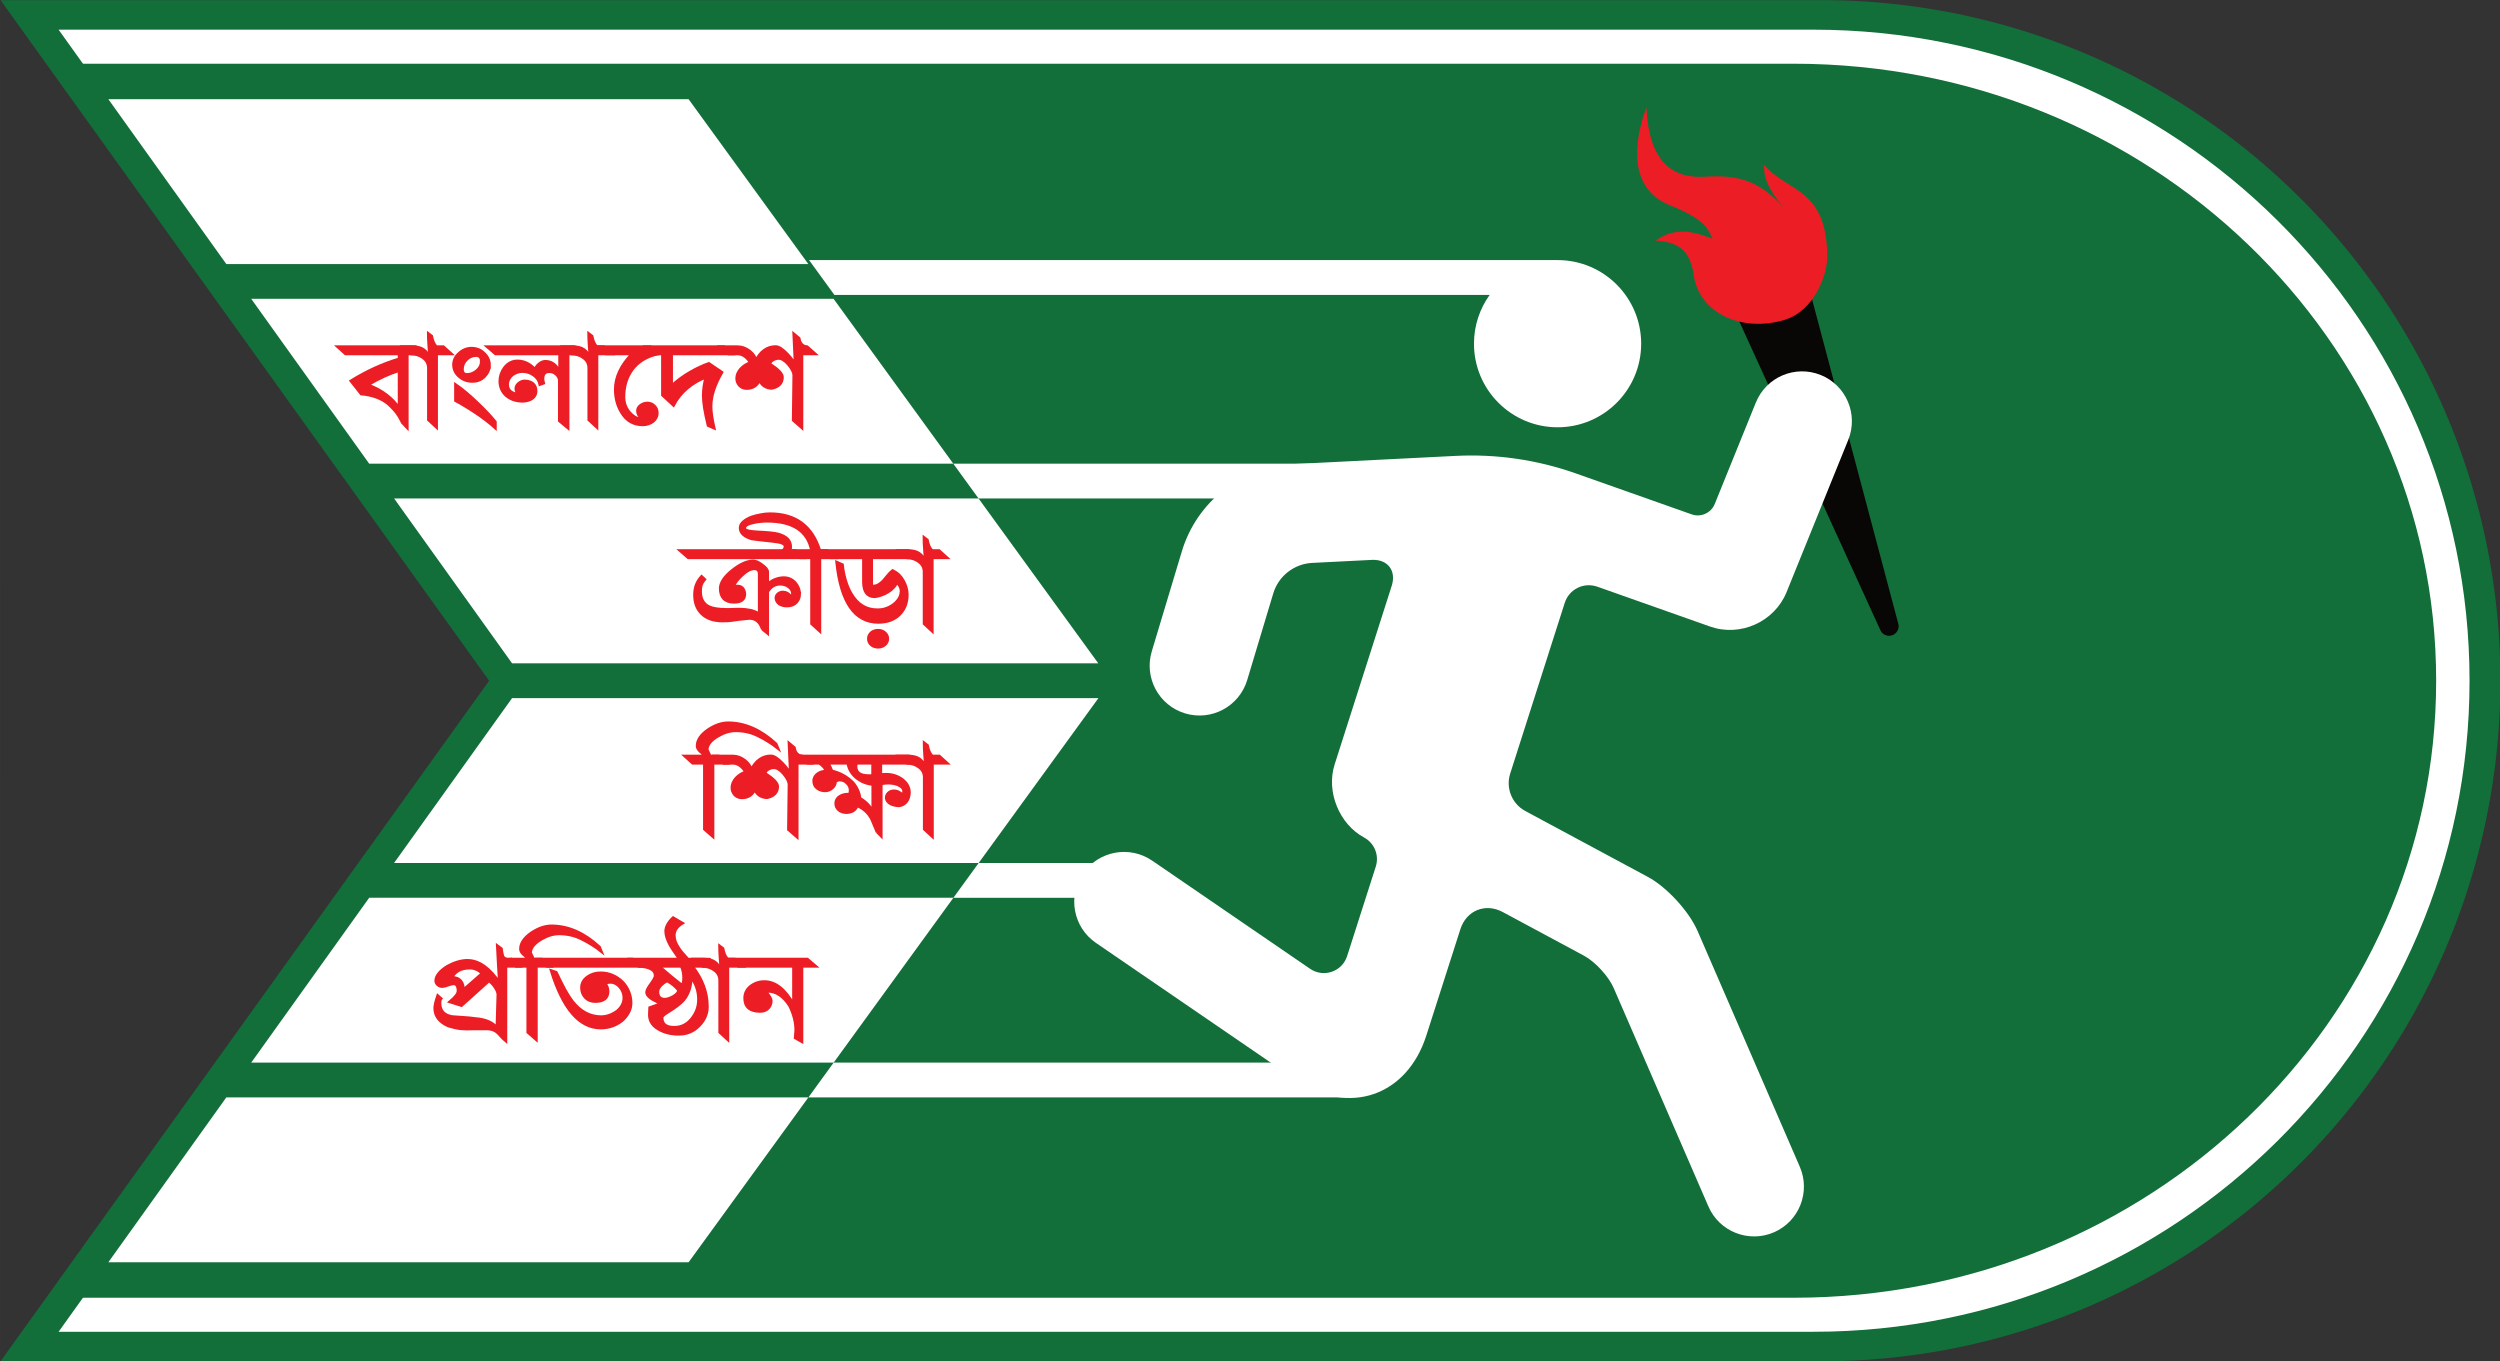 <?xml version="1.0" encoding="UTF-8" standalone="no"?>
<!-- Created with Inkscape (http://www.inkscape.org/) -->

<svg
   width="300.05"
   height="163.4"
   viewBox="0 0 79.388 43.233"
   version="1.1"
   id="svg5"
   xmlns="http://www.w3.org/2000/svg"
   xmlns:svg="http://www.w3.org/2000/svg">
  <rect x="0" y="0" width="79.388" height="43.233" fill="#333333" stroke="none"/>
  <defs
     id="defs2">
    <clipPath
       id="clip0">
      <rect
         x="274"
         y="88"
         width="481"
         height="481"
         id="rect29315" />
    </clipPath>
  </defs>
  <g
     id="layer1">
    <g
       id="g51456"
       transform="matrix(0.197,0,0,0.197,-123.941,21.97)">
      <path
         id="rect866"
         style="fill:#126f3a;fill-opacity:1;fill-rule:evenodd;stroke-width:0.373"
         d="m 629.234,-111.496 78.758,109.702 h -5.3e-4 l -78.758,109.702 h 293.585 a 109.369,109.703 0 0 0 109.369,-109.702 v 0 A 109.369,109.703 0 0 0 922.819,-111.496 Z m 0,0 V -1.794 h -5.3e-4 v 109.703 l 10e-4,-94.758 v -14.944 h 5.3e-4 v -14.945 z" />
      <path
         id="path4645"
         style="fill:#ffffff;fill-opacity:1;fill-rule:evenodd;stroke-width:0.359"
         d="M 638.586,-106.74 713.692,-1.794 638.586,103.152 h 282.862 c 58.414,-1.3e-4 105.769,-46.986 105.769,-104.946 -10e-5,-57.96 -47.354,-104.946 -105.769,-104.946 z m 0,0 V -1.794 103.152 l 10e-4,-90.65 V -1.794 -16.09 Z" />
      <path
         id="path10832"
         style="fill:#126f3a;fill-opacity:1;fill-rule:evenodd;stroke-width:0.346"
         d="m 641.345,-101.252 69.789,99.459 -69.789,99.459 h 276.939 c 57.191,-10e-5 103.554,-44.529 103.554,-99.459 -10e-5,-54.93 -46.363,-99.459 -103.554,-99.459 z m 0,0 v 99.459 99.459 l 10e-4,-85.91 v -13.548 -13.549 z" />
      <path
         id="path16339"
         style="fill:#ffffff;fill-opacity:1;fill-rule:evenodd;stroke-width:0.359"
         d="m 646.605,-95.535 19.018,26.574 h 70.444 23.37 l -19.298,-26.574 h -4.073 z m 23.031,32.181 19.018,26.574 h 47.413 46.74 l -19.298,-26.574 h -27.442 z m 23.032,32.181 19.018,26.574 h 94.491 L 786.879,-31.172 H 736.067 Z M 711.685,1.01 692.667,27.584 h 43.399 50.832 L 806.203,1.01 h -70.136 z m -23.031,32.181 -19.018,26.574 h 66.431 27.453 l 19.305,-26.574 h -46.758 z m -23.031,32.181 -19.018,26.574 h 89.462 4.074 l 19.305,-26.574 h -23.379 z" />
      <g
         id="g44628">
        <g
           id="g35085"
           transform="translate(234.208,272.714)">
          <path
             id="path30256"
             style="display:inline;fill:#090705;fill-opacity:1;fill-rule:evenodd;stroke-width:0.232"
             d="m 686.794,-336.871 14.136,53.177 a 1.54,1.54 160.275 0 1 -2.89,1.036 l -22.98,-50.279 z" />
          <path
             style="fill:#ec1d25;fill-opacity:1;stroke:none;stroke-width:0.265px;stroke-linecap:butt;stroke-linejoin:miter;stroke-opacity:1"
             d="m 682.533,-332.656 c -6.929,2.044 -13.739,-1.154 -14.579,-7.237 -0.676,-4.895 -3.499,-5.312 -6.127,-5.566 3.133,-2.247 6.158,-1.479 9.167,-0.281 -0.787,-1.754 -1.435,-3.242 -6.922,-5.426 -7.583,-3.017 -5.105,-12.237 -3.742,-15.715 0.392,8.604 4.084,11.463 9.448,11.132 5.162,-0.318 8.687,0.512 12.628,4.958 -1.876,-2.37 -3.235,-4.311 -3.108,-6.879 3.692,4.431 10.232,3.647 10.171,15.017 -0.013,2.419 -1.897,8.51 -6.936,9.997 z"
             id="path31561" />
        </g>
        <g
           id="g29978"
           transform="translate(680.496,335.886)">
          <path
             id="path28707"
             style="fill:#ffffff;fill-opacity:1;fill-rule:evenodd;stroke-width:2.515"
             d="m 83.023,-276.12 -4.074,5.608 h 86.809 V -276.12 Z" />
          <path
             id="path28705"
             style="fill:#ffffff;fill-opacity:1;fill-rule:evenodd;stroke-width:2.515"
             d="m 106.402,-308.301 -4.074,5.608 h 25.966 v -5.608 z" />
          <path
             id="path28703"
             style="fill:#ffffff;fill-opacity:1;fill-rule:evenodd;stroke-width:2.515"
             d="m 102.31,-372.665 4.073,5.608 h 61.307 v -5.608 z" />
          <path
             id="path29617"
             style="fill:#ffffff;fill-opacity:1;fill-rule:evenodd;stroke-width:9.507"
             d="m 298.357,-1530.129 15.393,21.195 h 398.592 c -6.003,8.348 -9.541,18.587 -9.541,29.654 0,28.083 22.765,50.85 50.848,50.85 28.083,0 50.85,-22.767 50.85,-50.85 0,-28.083 -22.767,-50.85 -50.85,-50.85 z"
             transform="scale(0.265)" />
          <path
             id="path21851"
             style="fill:#ffffff;fill-opacity:1;fill-rule:evenodd;stroke-width:0.13"
             d="m 231.679,-382.529 -6.625,16.353 c -0.594,1.465 -2.235,2.204 -3.725,1.677 l -18.66,-6.596 c -6.217,-2.198 -12.805,-3.158 -19.391,-2.826 l -25.735,1.297 -0.441,0.022 c -8.353,0.421 -15.538,6.05 -17.947,14.059 l -4.85,16.125 c -1.278,4.248 1.13,8.727 5.378,10.005 4.248,1.278 8.727,-1.13 10.005,-5.378 l 4.2,-13.963 c 0.843,-2.802 3.357,-4.771 6.279,-4.919 l 9.614,-0.485 c 2.546,-0.128 3.981,1.736 3.205,4.164 -3.07,9.61 -6.141,19.221 -9.211,28.831 -1.385,4.336 0.742,9.599 4.752,11.754 1.677,0.905 2.469,2.877 1.885,4.691 l -4.622,14.432 c -0.802,2.505 -3.792,3.53 -5.962,2.043 l -25.455,-17.435 c -3.659,-2.506 -8.657,-1.571 -11.163,2.088 v 5.3e-4 c -2.506,3.66 -1.571,8.658 2.089,11.165 10.771,7.377 21.541,14.754 32.312,22.131 8.444,5.784 17.82,2.571 20.942,-7.176 1.832,-5.719 3.663,-11.439 5.495,-17.158 0.972,-3.034 4.034,-4.271 6.841,-2.763 4.357,2.342 8.713,4.683 13.07,7.025 1.829,0.983 3.982,3.325 4.808,5.23 5.345,12.328 10.691,24.657 15.26,35.193 1.765,4.07 6.494,5.938 10.564,4.173 4.069,-1.765 5.937,-6.494 4.173,-10.564 -5.494,-12.67 -10.987,-25.34 -16.481,-38.01 -1.377,-3.175 -4.964,-7.078 -8.013,-8.717 l -17.309,-9.304 -2.443,-1.313 c -2.16,-1.161 -3.186,-3.698 -2.439,-6.034 l 8.786,-27.502 c 0.711,-2.226 3.074,-3.399 5.277,-2.62 6.053,2.14 12.107,4.28 18.16,6.42 4.869,1.721 10.388,-0.764 12.327,-5.55 l 2.527,-6.236 7.414,-18.3 c 1.666,-4.111 -0.317,-8.794 -4.428,-10.46 -4.111,-1.666 -8.794,0.317 -10.459,4.428 z" />
        </g>
      </g>
      <g
         id="g44599"
         style="fill:#ec1d25;fill-opacity:1;stroke:#ec1d25;stroke-width:0.5;stroke-miterlimit:4;stroke-dasharray:none;stroke-opacity:1">
        <g
           id="g43655"
           style="fill:#ec1d25;fill-opacity:1;stroke:#ec1d25;stroke-width:0.896;stroke-miterlimit:4;stroke-dasharray:none;stroke-opacity:1"
           transform="matrix(0.592,0,0,0.527,442.056,125.674)">
          <path
             d="m 453.695,-154.55 v 22.808 q -0.267,-0.229 -1.91,-2.254 -1.108,-1.299 -2.903,-1.414 h -3.82 q -1.987,0.115 -3.553,-0.038 -1.528,-0.191 -3.362,-0.84 -1.757,-0.84 -2.712,-2.216 -0.955,-1.375 -0.955,-3.209 0,-1.223 0.764,-3.744 l 0.802,0.802 q -0.306,0.42 -0.306,1.375 0,3.477 3.324,4.164 1.987,0.191 3.324,0.267 1.375,0.076 3.094,0.344 4.126,0.344 5.922,2.942 l 0.267,-10.315 q 0,-0.955 -0.879,-2.369 -0.382,-0.649 -0.802,-1.108 -0.42,-0.458 -0.84,-0.764 l -7.488,7.564 -3.094,-1.108 q 2.254,-2.101 2.254,-3.324 0,-2.216 -1.337,-2.216 -0.458,0 -1.528,0.42 -0.955,0.42 -1.528,0.42 -0.649,0 -1.184,-0.535 -0.497,-0.535 -0.497,-1.184 0,-1.146 0.84,-2.292 0.84,-1.146 2.292,-2.139 1.414,-0.879 2.789,-1.337 1.375,-0.458 2.598,-0.458 4.661,0 8.749,6.915 l 0.076,-0.038 q -0.115,-2.789 -0.306,-5.616 -0.153,-2.827 -0.267,-5.654 l 0.955,0.802 q 0.115,0.84 0.191,1.414 0.115,0.535 0.191,0.802 0.382,1.07 1.643,1.07 0.306,0 0.688,-0.076 l 2.101,2.139 z m -6.304,2.178 q -1.605,-1.643 -3.4,-1.643 -3.553,0 -5.005,2.903 1.681,0 2.483,1.146 0.802,1.146 0.573,2.865 z"
             style="font-size:38.204px;line-height:1.25;font-family:Kalpurush;-inkscape-font-specification:Kalpurush;fill:#ec1d25;fill-opacity:1;stroke:#ec1d25;stroke-width:0.896;stroke-miterlimit:4;stroke-dasharray:none;stroke-opacity:1"
             id="path43575" />
          <path
             d="m 479.597,-159.287 q -1.032,-0.917 -2.292,-1.796 -1.261,-0.917 -2.865,-1.796 -1.452,-0.84 -3.018,-1.223 -1.528,-0.382 -3.171,-0.382 -2.407,0 -4.928,1.681 -2.789,1.834 -2.942,4.088 l 0.84,2.025 h 2.33 l 2.178,2.139 h -3.744 v 22.349 l -2.178,-2.139 v -20.21 h -3.247 l -2.101,-2.139 h 5.692 l -1.49,-1.414 q -0.84,-0.84 -0.84,-1.719 0,-2.598 2.903,-4.89 2.827,-2.139 5.463,-2.139 6.8,0 12.989,6.418 z"
             style="font-size:38.204px;line-height:1.25;font-family:Kalpurush;-inkscape-font-specification:Kalpurush;fill:#ec1d25;fill-opacity:1;stroke:#ec1d25;stroke-width:0.896;stroke-miterlimit:4;stroke-dasharray:none;stroke-opacity:1"
             id="path43577" />
          <path
             d="m 490.447,-154.55 h -25.482 l -2.254,-2.139 h 25.482 z m -2.674,11.27 q 0,1.566 -0.688,2.942 -0.649,1.375 -1.796,2.483 -2.521,2.178 -5.692,2.178 -8.596,0 -13.409,-17.459 l 1.223,0.458 q 1.337,3.171 2.445,5.463 1.146,2.254 1.872,3.286 3.324,4.852 7.985,4.852 2.254,0 4.432,-1.757 1.834,-1.796 1.834,-4.011 0,-1.796 -0.993,-3.171 -1.184,-1.643 -2.789,-1.643 -0.535,0 -1.566,0.267 0.879,1.108 0.879,2.521 0,3.094 -3.4,3.094 -1.681,0 -2.674,-1.223 -0.993,-1.223 -0.993,-2.98 0,-2.025 1.643,-3.324 1.452,-1.184 3.515,-1.184 1.757,0 3.247,0.764 1.49,0.726 2.674,2.063 1.108,1.337 1.681,2.98 0.573,1.605 0.573,3.4 z"
             style="font-size:38.204px;line-height:1.25;font-family:Kalpurush;-inkscape-font-specification:Kalpurush;fill:#ec1d25;fill-opacity:1;stroke:#ec1d25;stroke-width:0.896;stroke-miterlimit:4;stroke-dasharray:none;stroke-opacity:1"
             id="path43579" />
          <path
             d="m 504.468,-154.55 q 4.088,5.807 4.088,12.378 0,3.324 -2.292,5.883 -2.178,2.521 -5.463,2.521 -3.133,0 -5.463,-1.566 -2.598,-1.681 -2.407,-4.814 0,-0.382 0.038,-0.879 0.038,-0.497 0.038,-0.84 l 3.324,-1.337 q -0.649,-0.153 -1.299,-0.458 -0.649,-0.344 -1.299,-0.764 -1.566,-1.07 -1.566,-2.178 0,-0.802 1.146,-2.521 1.184,-1.834 1.184,-2.483 0,-1.452 -1.223,-2.139 -1.184,-0.726 -3.362,-0.802 l -2.101,-2.139 h 13.295 q -1.032,-1.681 -1.643,-2.674 -0.611,-0.993 -0.802,-1.414 -1.299,-2.598 -1.299,-4.47 0,-1.031 0.535,-2.101 0.535,-1.07 1.414,-1.987 0.611,0.42 1.223,0.802 0.649,0.382 1.261,0.802 -2.254,1.528 -2.254,3.706 0,0.993 0.306,1.987 0.344,0.955 0.955,1.987 0.191,0.382 0.802,1.223 0.649,0.802 1.681,2.139 h 5.845 l 2.139,2.139 z m -2.216,3.477 q 0,-1.872 -0.649,-3.477 h -6.189 q 1.528,1.452 3.094,2.98 1.605,1.49 3.209,2.903 0.535,-0.535 0.535,-2.407 z m -1.414,3.859 q -1.146,-1.643 -3.094,-2.865 -0.535,0.191 -0.993,0.573 -0.42,0.344 -0.84,0.802 -0.84,1.07 -0.84,1.91 0,2.369 1.987,2.369 0.955,0 2.369,-0.879 1.414,-0.955 1.414,-1.872 z m 5.463,2.865 q 0,-3.935 -2.139,-6.991 0,4.355 -2.063,7.144 -0.611,0.764 -1.605,1.643 -0.993,0.879 -2.216,1.719 -0.955,0.649 -1.528,1.146 -0.535,0.497 -0.535,0.879 0,2.98 3.4,2.98 3.018,0 4.928,-2.827 1.757,-2.56 1.757,-5.692 z"
             style="font-size:38.204px;line-height:1.25;font-family:Kalpurush;-inkscape-font-specification:Kalpurush;fill:#ec1d25;fill-opacity:1;stroke:#ec1d25;stroke-width:0.896;stroke-miterlimit:4;stroke-dasharray:none;stroke-opacity:1"
             id="path43581" />
          <path
             d="m 514.133,-154.55 v 22.349 l -2.063,-2.139 v -15.854 q 0,-0.993 -0.382,-1.796 -0.382,-0.802 -1.07,-1.337 -0.649,-0.573 -1.49,-0.879 -0.879,-0.344 -1.796,-0.344 l -2.139,-2.139 h 2.445 q 1.948,0 3.018,0.879 1.07,0.84 1.719,2.827 0,-0.649 -0.038,-1.605 -0.038,-0.955 -0.153,-2.254 -0.076,-1.261 -0.115,-2.178 -0.038,-0.955 -0.038,-1.605 l 0.764,0.649 q 0.382,2.292 1.337,3.286 h 1.91 l 2.101,2.139 z"
             style="font-size:38.204px;line-height:1.25;font-family:Kalpurush;-inkscape-font-specification:Kalpurush;fill:#ec1d25;fill-opacity:1;stroke:#ec1d25;stroke-width:0.896;stroke-miterlimit:4;stroke-dasharray:none;stroke-opacity:1"
             id="path43583" />
          <path
             d="m 534.304,-154.55 v 22.999 l -1.681,-1.07 0.153,-2.254 q 0.038,-3.629 -1.681,-7.564 -2.56,-4.47 -5.96,-4.47 -0.42,0.038 -0.611,0.191 1.414,1.872 1.414,2.712 0,1.375 -0.802,2.33 -0.802,0.917 -2.139,0.917 -4.126,0 -4.126,-4.011 0,-2.178 1.528,-3.591 1.643,-1.452 3.744,-1.452 4.508,0 7.946,7.106 h 0.076 v -11.843 h -15.052 l -2.101,-2.139 h 20.821 l 2.216,2.139 z"
             style="font-size:38.204px;line-height:1.25;font-family:Kalpurush;-inkscape-font-specification:Kalpurush;fill:#ec1d25;fill-opacity:1;stroke:#ec1d25;stroke-width:0.896;stroke-miterlimit:4;stroke-dasharray:none;stroke-opacity:1"
             id="path43585" />
        </g>
        <g
           id="g43641"
           style="fill:#ec1d25;fill-opacity:1;stroke:#ec1d25;stroke-width:0.896;stroke-miterlimit:4;stroke-dasharray:none;stroke-opacity:1"
           transform="matrix(0.592,0,0,0.527,582.091,59.82)">
          <path
             d="m 298.131,-154.55 h -31.212 l -2.178,-2.139 h 31.327 z m -0.993,11.041 q 0,1.566 -0.879,2.636 -0.879,1.07 -2.483,1.07 -1.146,0 -1.987,-0.535 -0.955,-0.802 -0.955,-1.91 0,-0.688 0.535,-1.223 0.573,-0.535 1.261,-0.535 1.299,0 2.101,1.337 0.611,-0.153 0.611,-0.917 0,-0.611 -0.306,-1.146 -0.267,-0.535 -0.764,-0.917 -0.458,-0.42 -1.07,-0.611 -0.611,-0.229 -1.261,-0.229 -2.216,0 -3.515,2.369 v 12.607 l -1.299,-1.184 v 0.038 q -1.032,-3.591 -3.935,-3.324 -1.07,0.115 -2.56,0.306 -2.025,0.344 -2.942,0.42 -0.879,0.038 -1.49,0.038 -3.629,0 -5.616,-2.216 -1.91,-2.101 -1.91,-5.731 0,-1.719 0.458,-3.095 0.497,-1.414 1.375,-2.483 l 0.802,0.84 q -0.42,0.573 -0.688,1.07 -0.229,0.497 -0.306,0.802 -0.115,0.649 -0.153,1.108 0,0.458 0,0.879 0.038,3.171 2.254,4.47 1.643,0.879 4.852,0.879 0.306,0 0.764,0 0.458,0 1.108,-0.038 0.649,-0.038 1.07,-0.038 0.458,0 0.726,0 1.337,0 2.712,0.306 1.414,0.306 2.636,1.223 v -12.302 q 0,-1.643 -1.452,-1.643 -1.49,0 -3.362,1.987 -0.879,0.917 -1.49,1.796 -0.611,0.879 -0.879,1.719 0.649,-0.153 1.299,-0.153 0.955,0.076 1.375,0.84 0.42,0.726 0.42,1.605 0,2.445 -2.827,2.445 -3.706,0 -3.706,-4.317 0.153,-2.636 3.209,-5.349 3.209,-2.903 5.692,-2.903 0.993,0 2.407,1.223 1.452,1.146 1.452,2.101 v 3.973 q 0.649,-0.879 1.948,-1.566 1.414,-0.649 2.598,-0.611 1.719,0 2.98,1.528 1.146,1.528 1.184,3.362 z"
             style="font-size:38.204px;line-height:1.25;font-family:Kalpurush;-inkscape-font-specification:Kalpurush;fill:#ec1d25;fill-opacity:1;stroke:#ec1d25;stroke-width:0.896;stroke-miterlimit:4;stroke-dasharray:none;stroke-opacity:1"
             id="path43559" />
          <path
             d="m 302.639,-154.55 v 22.349 l -2.101,-2.139 v -20.21 h -3.133 l -2.33,-2.139 h 5.463 q -1.566,-9.054 -12.263,-9.054 -0.879,0 -1.757,0.115 -0.879,0.076 -1.757,0.306 -2.598,0.573 -2.598,1.757 0,0.955 3.285,1.146 4.393,0.229 5.845,0.649 1.719,0.535 2.56,1.49 0.84,0.955 0.84,2.521 0,0.153 -0.153,1.299 h -2.139 q 0.917,-0.649 0.917,-1.528 0,-1.223 -3.247,-1.566 -2.483,-0.306 -3.935,-0.497 -1.49,-0.191 -1.91,-0.267 -1.452,-0.458 -2.292,-1.299 -0.84,-0.84 -0.84,-2.025 0,-1.032 0.802,-1.834 0.802,-0.84 2.254,-1.49 1.146,-0.42 2.445,-0.688 1.299,-0.306 2.521,-0.306 10.43,0 13.524,11.27 h 2.063 l 2.101,2.139 z"
             style="font-size:38.204px;line-height:1.25;font-family:Kalpurush;-inkscape-font-specification:Kalpurush;fill:#ec1d25;fill-opacity:1;stroke:#ec1d25;stroke-width:0.896;stroke-miterlimit:4;stroke-dasharray:none;stroke-opacity:1"
             id="path43561" />
          <path
             d="m 316.01,-129.756 q 0,-1.07 0.726,-1.834 0.764,-0.726 1.834,-0.726 1.07,0 1.796,0.726 0.764,0.764 0.764,1.834 0,1.108 -0.764,1.834 -0.726,0.726 -1.796,0.726 -1.07,0 -1.834,-0.726 -0.726,-0.726 -0.726,-1.834 z m 0.726,-24.794 v 8.672 q 1.07,0.153 1.834,-0.306 0.802,-0.497 1.452,-1.261 0.649,-0.802 1.223,-1.643 0.611,-0.879 1.299,-1.49 0.955,0.535 1.681,1.337 0.726,0.802 1.184,1.796 0.497,0.955 0.764,2.063 0.267,1.07 0.267,2.139 0,3.668 -2.025,5.998 -2.101,2.445 -5.769,2.445 -9.551,0 -11.27,-18.3 l 1.414,0.688 q 0.229,2.445 0.84,4.775 0.611,2.33 1.566,4.126 2.56,4.928 7.182,4.928 1.681,0.038 3.171,-0.764 1.528,-0.84 2.407,-2.101 0.917,-1.261 0.955,-2.789 0.038,-1.528 -1.261,-2.865 -0.306,0.917 -0.955,1.681 -0.611,0.764 -1.452,1.337 -0.802,0.573 -1.757,0.955 -0.917,0.382 -1.834,0.497 -2.98,0 -2.98,-4.584 v -7.335 h -9.016 l -2.139,-2.139 h 23.304 l 2.063,2.139 z"
             style="font-size:38.204px;line-height:1.25;font-family:Kalpurush;-inkscape-font-specification:Kalpurush;fill:#ec1d25;fill-opacity:1;stroke:#ec1d25;stroke-width:0.896;stroke-miterlimit:4;stroke-dasharray:none;stroke-opacity:1"
             id="path43563" />
          <path
             d="m 333.239,-154.55 v 22.349 l -2.063,-2.139 v -15.854 q 0,-0.993 -0.382,-1.796 -0.382,-0.802 -1.07,-1.337 -0.649,-0.573 -1.49,-0.879 -0.879,-0.344 -1.796,-0.344 l -2.139,-2.139 h 2.445 q 1.948,0 3.018,0.879 1.07,0.84 1.719,2.827 0,-0.649 -0.038,-1.605 -0.038,-0.955 -0.153,-2.254 -0.076,-1.261 -0.115,-2.178 -0.038,-0.955 -0.038,-1.605 l 0.764,0.649 q 0.382,2.292 1.337,3.286 h 1.91 l 2.101,2.139 z"
             style="font-size:38.204px;line-height:1.25;font-family:Kalpurush;-inkscape-font-specification:Kalpurush;fill:#ec1d25;fill-opacity:1;stroke:#ec1d25;stroke-width:0.896;stroke-miterlimit:4;stroke-dasharray:none;stroke-opacity:1"
             id="path43565" />
        </g>
        <g
           id="g43647"
           style="fill:#ec1d25;fill-opacity:1;stroke:#ec1d25;stroke-width:0.896;stroke-miterlimit:4;stroke-dasharray:none;stroke-opacity:1"
           transform="matrix(0.592,0,0,0.527,533.765,92.939)">
          <path
             d="m 372.78,-159.287 q -1.032,-0.917 -2.292,-1.796 -1.261,-0.917 -2.865,-1.796 -1.452,-0.84 -3.018,-1.223 -1.528,-0.382 -3.171,-0.382 -2.407,0 -4.928,1.681 -2.789,1.834 -2.942,4.088 l 0.84,2.025 h 2.33 l 2.178,2.139 h -3.744 v 22.349 l -2.178,-2.139 v -20.21 h -3.247 l -2.101,-2.139 h 5.692 l -1.49,-1.414 q -0.84,-0.84 -0.84,-1.719 0,-2.598 2.903,-4.89 2.827,-2.139 5.463,-2.139 6.8,0 12.989,6.418 z"
             style="font-size:38.204px;line-height:1.25;font-family:Kalpurush;-inkscape-font-specification:Kalpurush;fill:#ec1d25;fill-opacity:1;stroke:#ec1d25;stroke-width:0.896;stroke-miterlimit:4;stroke-dasharray:none;stroke-opacity:1"
             id="path43567" />
          <path
             d="m 378.09,-154.55 v 22.502 l -2.216,-2.178 0.153,-13.715 q 0,-1.337 -1.452,-3.324 -1.452,-1.91 -2.751,-1.91 -0.84,0 -1.643,0.535 -0.764,0.497 -0.764,1.261 3.362,2.407 3.362,3.973 0,1.375 -0.764,2.254 -0.726,0.84 -2.101,1.146 -1.07,-0.038 -1.987,-0.688 -0.879,-0.688 -1.299,-1.948 -0.993,2.674 -3.515,2.674 -1.146,0 -1.91,-0.917 -0.726,-0.955 -0.726,-2.139 0,-0.764 0.267,-1.49 0.306,-0.764 0.802,-1.414 0.535,-0.649 1.223,-1.146 0.688,-0.497 1.452,-0.764 -1.528,-2.712 -3.591,-2.712 -2.063,-0.038 -2.445,0 l -2.139,-2.139 h 4.584 q 1.681,0 3.171,1.261 1.49,1.261 1.834,3.056 1.948,-4.355 5.387,-4.355 1.184,0 3.095,2.254 1.757,2.101 2.178,3.438 h 0.115 l -0.382,-9.474 1.299,1.223 q 0.344,2.407 2.216,2.598 l 2.139,2.139 z"
             style="font-size:38.204px;line-height:1.25;font-family:Kalpurush;-inkscape-font-specification:Kalpurush;fill:#ec1d25;fill-opacity:1;stroke:#ec1d25;stroke-width:0.896;stroke-miterlimit:4;stroke-dasharray:none;stroke-opacity:1"
             id="path43569" />
          <path
             d="m 410.793,-154.55 h -9.933 v 3.553 q 0.573,-0.115 1.528,-0.115 2.483,0 4.393,1.605 1.872,1.643 1.872,4.011 -0.076,1.719 -0.802,2.751 -0.688,0.993 -1.91,1.223 -1.261,-0.038 -2.254,-0.573 -0.993,-0.573 -1.184,-1.681 -0.038,-0.993 0.535,-1.605 0.611,-0.649 1.337,-0.649 1.414,-0.076 2.521,1.337 0.344,-0.611 0.344,-1.261 0,-1.223 -1.681,-2.025 -1.223,-0.497 -2.674,-0.497 -1.108,0 -1.91,0.306 v 15.778 l -0.993,-1.146 v 0.038 q -0.649,-1.834 -1.108,-2.98 -0.42,-1.184 -0.726,-1.719 v 0.038 q -1.299,-2.292 -3.668,-3.4 -0.726,2.101 -2.942,2.101 -1.146,0 -1.987,-0.764 -0.802,-0.802 -0.802,-1.987 0,-1.414 1.108,-2.178 1.108,-0.764 2.598,-0.611 0.229,-0.573 0.229,-1.223 0,-1.261 -0.879,-2.216 -0.879,-0.993 -2.139,-0.993 -0.306,0 -0.573,0.153 -0.267,0.115 -0.573,0.344 0,1.108 -0.84,1.987 -0.802,0.84 -1.91,0.84 -1.223,0 -2.139,-0.802 -0.917,-0.802 -0.879,-2.407 0.191,-1.719 1.987,-2.521 0.611,-0.191 1.146,-0.229 l 0.076,-0.267 q 0,-0.229 -0.191,-0.573 -0.191,-0.344 -0.458,-0.649 -0.267,-0.344 -0.573,-0.611 -0.306,-0.267 -0.535,-0.382 h -3.171 l -2.216,-2.139 H 408.615 Z m -11.996,3.782 v -3.782 h -4.164 q -0.535,0 -0.535,0.993 0,2.865 3.591,2.865 0.267,0 0.497,0 0.267,0 0.611,-0.076 z m 0.038,11.27 v -8.558 q -2.521,-0.229 -4.546,-2.063 -1.91,-1.872 -2.254,-4.432 h -5.501 q 0.191,0.382 0.458,0.955 0.267,0.573 0.573,1.452 0.458,0.115 0.764,0.229 0.306,0.115 0.611,0.229 1.146,0.42 2.216,1.184 1.108,0.764 2.025,1.796 0.879,1.108 1.375,2.369 0.535,1.261 0.611,2.521 2.56,1.643 3.591,4.317 z"
             style="font-size:38.204px;line-height:1.25;font-family:Kalpurush;-inkscape-font-specification:Kalpurush;fill:#ec1d25;fill-opacity:1;stroke:#ec1d25;stroke-width:0.896;stroke-miterlimit:4;stroke-dasharray:none;stroke-opacity:1"
             id="path43571" />
          <path
             d="m 414.919,-154.55 v 22.349 l -2.063,-2.139 v -15.854 q 0,-0.993 -0.382,-1.796 -0.382,-0.802 -1.07,-1.337 -0.649,-0.573 -1.49,-0.879 -0.879,-0.344 -1.796,-0.344 l -2.139,-2.139 h 2.445 q 1.948,0 3.018,0.879 1.07,0.84 1.719,2.827 0,-0.649 -0.038,-1.605 -0.038,-0.955 -0.153,-2.254 -0.076,-1.261 -0.115,-2.178 -0.038,-0.955 -0.038,-1.605 l 0.764,0.649 q 0.382,2.292 1.337,3.286 h 1.91 l 2.101,2.139 z"
             style="font-size:38.204px;line-height:1.25;font-family:Kalpurush;-inkscape-font-specification:Kalpurush;fill:#ec1d25;fill-opacity:1;stroke:#ec1d25;stroke-width:0.896;stroke-miterlimit:4;stroke-dasharray:none;stroke-opacity:1"
             id="path43573" />
        </g>
        <g
           id="g43741"
           style="fill:#ec1d25;fill-opacity:1;stroke:#ec1d25;stroke-width:0.896;stroke-miterlimit:4;stroke-dasharray:none;stroke-opacity:1"
           transform="matrix(0.592,0,0,0.527,610.344,26.958)">
          <path
             d="m 142.566,-154.55 v 22.464 l -1.184,-1.414 q -0.115,-0.344 -0.306,-0.688 -0.153,-0.382 -0.649,-1.299 -0.458,-0.917 -1.337,-1.987 -0.879,-1.108 -1.643,-1.834 -2.751,-2.521 -7.297,-2.98 l -2.789,-3.973 q 6.418,-4.47 13.142,-6.724 v -1.566 h -14.632 l -2.101,-2.139 h 21.127 l 2.063,2.139 z m -2.063,5.043 q -2.063,0.764 -4.202,1.834 -2.101,1.07 -4.432,2.636 5.769,2.407 8.634,7.335 z"
             style="font-size:38.204px;line-height:1.25;font-family:Kalpurush;-inkscape-font-specification:Kalpurush;fill:#ec1d25;fill-opacity:1;stroke:#ec1d25;stroke-width:0.896;stroke-miterlimit:4;stroke-dasharray:none;stroke-opacity:1"
             id="path43543" />
          <path
             d="m 150.55,-154.55 v 22.349 l -2.063,-2.139 v -15.854 q 0,-0.993 -0.382,-1.796 -0.382,-0.802 -1.07,-1.337 -0.649,-0.573 -1.49,-0.879 -0.879,-0.344 -1.796,-0.344 l -2.139,-2.139 h 2.445 q 1.948,0 3.018,0.879 1.07,0.84 1.719,2.827 0,-0.649 -0.038,-1.605 -0.038,-0.955 -0.153,-2.254 -0.076,-1.261 -0.115,-2.178 -0.038,-0.955 -0.038,-1.605 l 0.764,0.649 q 0.382,2.292 1.337,3.286 h 1.91 l 2.101,2.139 z"
             style="font-size:38.204px;line-height:1.25;font-family:Kalpurush;-inkscape-font-specification:Kalpurush;fill:#ec1d25;fill-opacity:1;stroke:#ec1d25;stroke-width:0.896;stroke-miterlimit:4;stroke-dasharray:none;stroke-opacity:1"
             id="path43545" />
          <path
             d="m 164.953,-151.112 q 0,1.948 -1.337,3.515 -1.299,1.452 -3.247,1.452 -2.063,0 -3.553,-1.49 -1.49,-1.49 -1.49,-3.591 0,-0.917 0.344,-1.796 0.344,-0.879 1.108,-1.643 1.49,-1.566 3.362,-1.566 2.025,0 3.4,1.566 1.414,1.528 1.414,3.553 z m -2.063,-1.108 q 0,-1.834 -1.528,-1.834 -1.49,0 -2.674,1.299 -0.535,0.611 -0.84,1.375 -0.267,0.726 -0.267,1.49 0,1.681 1.299,1.681 1.566,0 2.789,-1.223 1.223,-1.184 1.223,-2.789 z m 3.668,20.21 q -1.184,-1.184 -2.56,-2.369 -1.375,-1.184 -2.789,-2.216 -1.414,-1.07 -2.789,-1.987 -1.375,-0.955 -2.56,-1.643 v -4.814 q 2.521,1.948 5.654,5.31 3.133,3.324 5.043,5.998 z"
             style="font-size:38.204px;line-height:1.25;font-family:Kalpurush;-inkscape-font-specification:Kalpurush;fill:#ec1d25;fill-opacity:1;stroke:#ec1d25;stroke-width:0.896;stroke-miterlimit:4;stroke-dasharray:none;stroke-opacity:1"
             id="path43547" />
          <path
             d="m 186.347,-154.55 v 22.578 l -2.216,-2.063 v -12.225 q 0,-1.146 -0.84,-1.987 -0.802,-0.879 -1.948,-0.879 -1.834,0 -1.834,2.216 0,0.497 0.191,1.337 l -0.879,0.344 q -0.306,-1.719 -1.719,-2.827 -1.375,-1.108 -3.209,-1.108 -0.802,0 -1.528,0.344 -0.726,0.306 -1.299,0.84 -0.535,0.535 -0.879,1.299 -0.306,0.726 -0.306,1.528 0,2.598 3.095,3.056 -0.688,-1.032 -0.688,-1.796 0,-0.917 0.726,-1.605 0.764,-0.726 1.681,-0.726 2.942,0.191 2.942,3.171 -0.038,1.261 -0.917,2.063 -0.879,0.802 -2.56,0.917 -1.375,0 -2.521,-0.42 -1.146,-0.458 -1.987,-1.261 -0.802,-0.802 -1.261,-1.91 -0.458,-1.146 -0.458,-2.521 0,-2.216 1.223,-4.088 1.375,-2.063 3.515,-2.063 2.751,0 4.928,2.827 0,-0.993 0.879,-1.834 0.879,-0.879 1.757,-0.879 2.674,0 3.973,3.553 v -5.883 h -17.497 l -2.216,-2.139 h 23.648 l 2.178,2.139 z"
             style="font-size:38.204px;line-height:1.25;font-family:Kalpurush;-inkscape-font-specification:Kalpurush;fill:#ec1d25;fill-opacity:1;stroke:#ec1d25;stroke-width:0.896;stroke-miterlimit:4;stroke-dasharray:none;stroke-opacity:1"
             id="path43549" />
          <path
             d="m 194.217,-154.55 v 22.349 l -2.063,-2.139 v -15.854 q 0,-0.993 -0.382,-1.796 -0.382,-0.802 -1.07,-1.337 -0.649,-0.573 -1.49,-0.879 -0.879,-0.344 -1.796,-0.344 l -2.139,-2.139 h 2.445 q 1.948,0 3.018,0.879 1.07,0.84 1.719,2.827 0,-0.649 -0.038,-1.605 -0.038,-0.955 -0.153,-2.254 -0.076,-1.261 -0.115,-2.178 -0.038,-0.955 -0.038,-1.605 l 0.764,0.649 q 0.382,2.292 1.337,3.286 h 1.91 l 2.101,2.139 z"
             style="font-size:38.204px;line-height:1.25;font-family:Kalpurush;-inkscape-font-specification:Kalpurush;fill:#ec1d25;fill-opacity:1;stroke:#ec1d25;stroke-width:0.896;stroke-miterlimit:4;stroke-dasharray:none;stroke-opacity:1"
             id="path43551" />
          <path
             d="m 210.95,-154.55 q -2.407,0.573 -4.164,1.796 -1.757,1.223 -2.98,3.056 -1.108,1.719 -1.681,3.82 -0.573,2.101 -0.573,4.699 0.038,2.292 1.223,4.126 2.063,2.865 4.011,2.292 -0.726,-0.458 -1.07,-1.07 -0.306,-0.611 -0.306,-1.261 0,-0.993 0.802,-1.681 0.84,-0.688 1.834,-0.688 1.07,0 1.834,0.879 0.764,0.84 0.764,2.178 0,0.764 -0.306,1.414 -0.306,0.649 -0.84,1.146 -0.535,0.458 -1.261,0.726 -0.688,0.267 -1.452,0.267 -3.744,0 -5.731,-3.744 -1.681,-3.056 -1.681,-7.068 0,-5.578 4.546,-10.888 h -7.106 l -2.139,-2.139 h 14.174 z"
             style="font-size:38.204px;line-height:1.25;font-family:Kalpurush;-inkscape-font-specification:Kalpurush;fill:#ec1d25;fill-opacity:1;stroke:#ec1d25;stroke-width:0.896;stroke-miterlimit:4;stroke-dasharray:none;stroke-opacity:1"
             id="path43553" />
          <path
             d="m 214.541,-154.55 v 9.971 q 1.146,-1.261 2.445,-2.33 1.337,-1.108 2.712,-1.987 1.375,-0.917 2.674,-1.566 1.299,-0.688 2.369,-1.108 l 3.515,2.674 q -1.452,2.827 -2.216,5.425 -0.764,2.598 -0.764,5.005 0,2.407 0.84,6.571 l -1.49,-0.726 q -0.649,-3.018 -0.993,-5.348 -0.306,-2.33 -0.306,-3.82 0,-2.789 0.726,-5.654 -2.865,1.146 -5.234,3.4 -2.33,2.216 -3.706,5.157 l -2.903,-3.018 v -12.645 h -2.254 l -2.178,-2.139 h 21.088 l 2.139,2.139 z"
             style="font-size:38.204px;line-height:1.25;font-family:Kalpurush;-inkscape-font-specification:Kalpurush;fill:#ec1d25;fill-opacity:1;stroke:#ec1d25;stroke-width:0.896;stroke-miterlimit:4;stroke-dasharray:none;stroke-opacity:1"
             id="path43555" />
          <path
             d="m 250.032,-154.55 v 22.502 l -2.216,-2.178 0.153,-13.715 q 0,-1.337 -1.452,-3.324 -1.452,-1.91 -2.751,-1.91 -0.84,0 -1.643,0.535 -0.764,0.497 -0.764,1.261 3.362,2.407 3.362,3.973 0,1.375 -0.764,2.254 -0.726,0.84 -2.101,1.146 -1.07,-0.038 -1.987,-0.688 -0.879,-0.688 -1.299,-1.948 -0.993,2.674 -3.515,2.674 -1.146,0 -1.91,-0.917 -0.726,-0.955 -0.726,-2.139 0,-0.764 0.267,-1.49 0.306,-0.764 0.802,-1.414 0.535,-0.649 1.223,-1.146 0.688,-0.497 1.452,-0.764 -1.528,-2.712 -3.591,-2.712 -2.063,-0.038 -2.445,0 l -2.139,-2.139 h 4.584 q 1.681,0 3.171,1.261 1.49,1.261 1.834,3.056 1.948,-4.355 5.387,-4.355 1.184,0 3.094,2.254 1.757,2.101 2.178,3.438 h 0.115 l -0.382,-9.474 1.299,1.223 q 0.344,2.407 2.216,2.598 l 2.139,2.139 z"
             style="font-size:38.204px;line-height:1.25;font-family:Kalpurush;-inkscape-font-specification:Kalpurush;fill:#ec1d25;fill-opacity:1;stroke:#ec1d25;stroke-width:0.896;stroke-miterlimit:4;stroke-dasharray:none;stroke-opacity:1"
             id="path43557" />
        </g>
      </g>
    </g>
  </g>
</svg>

